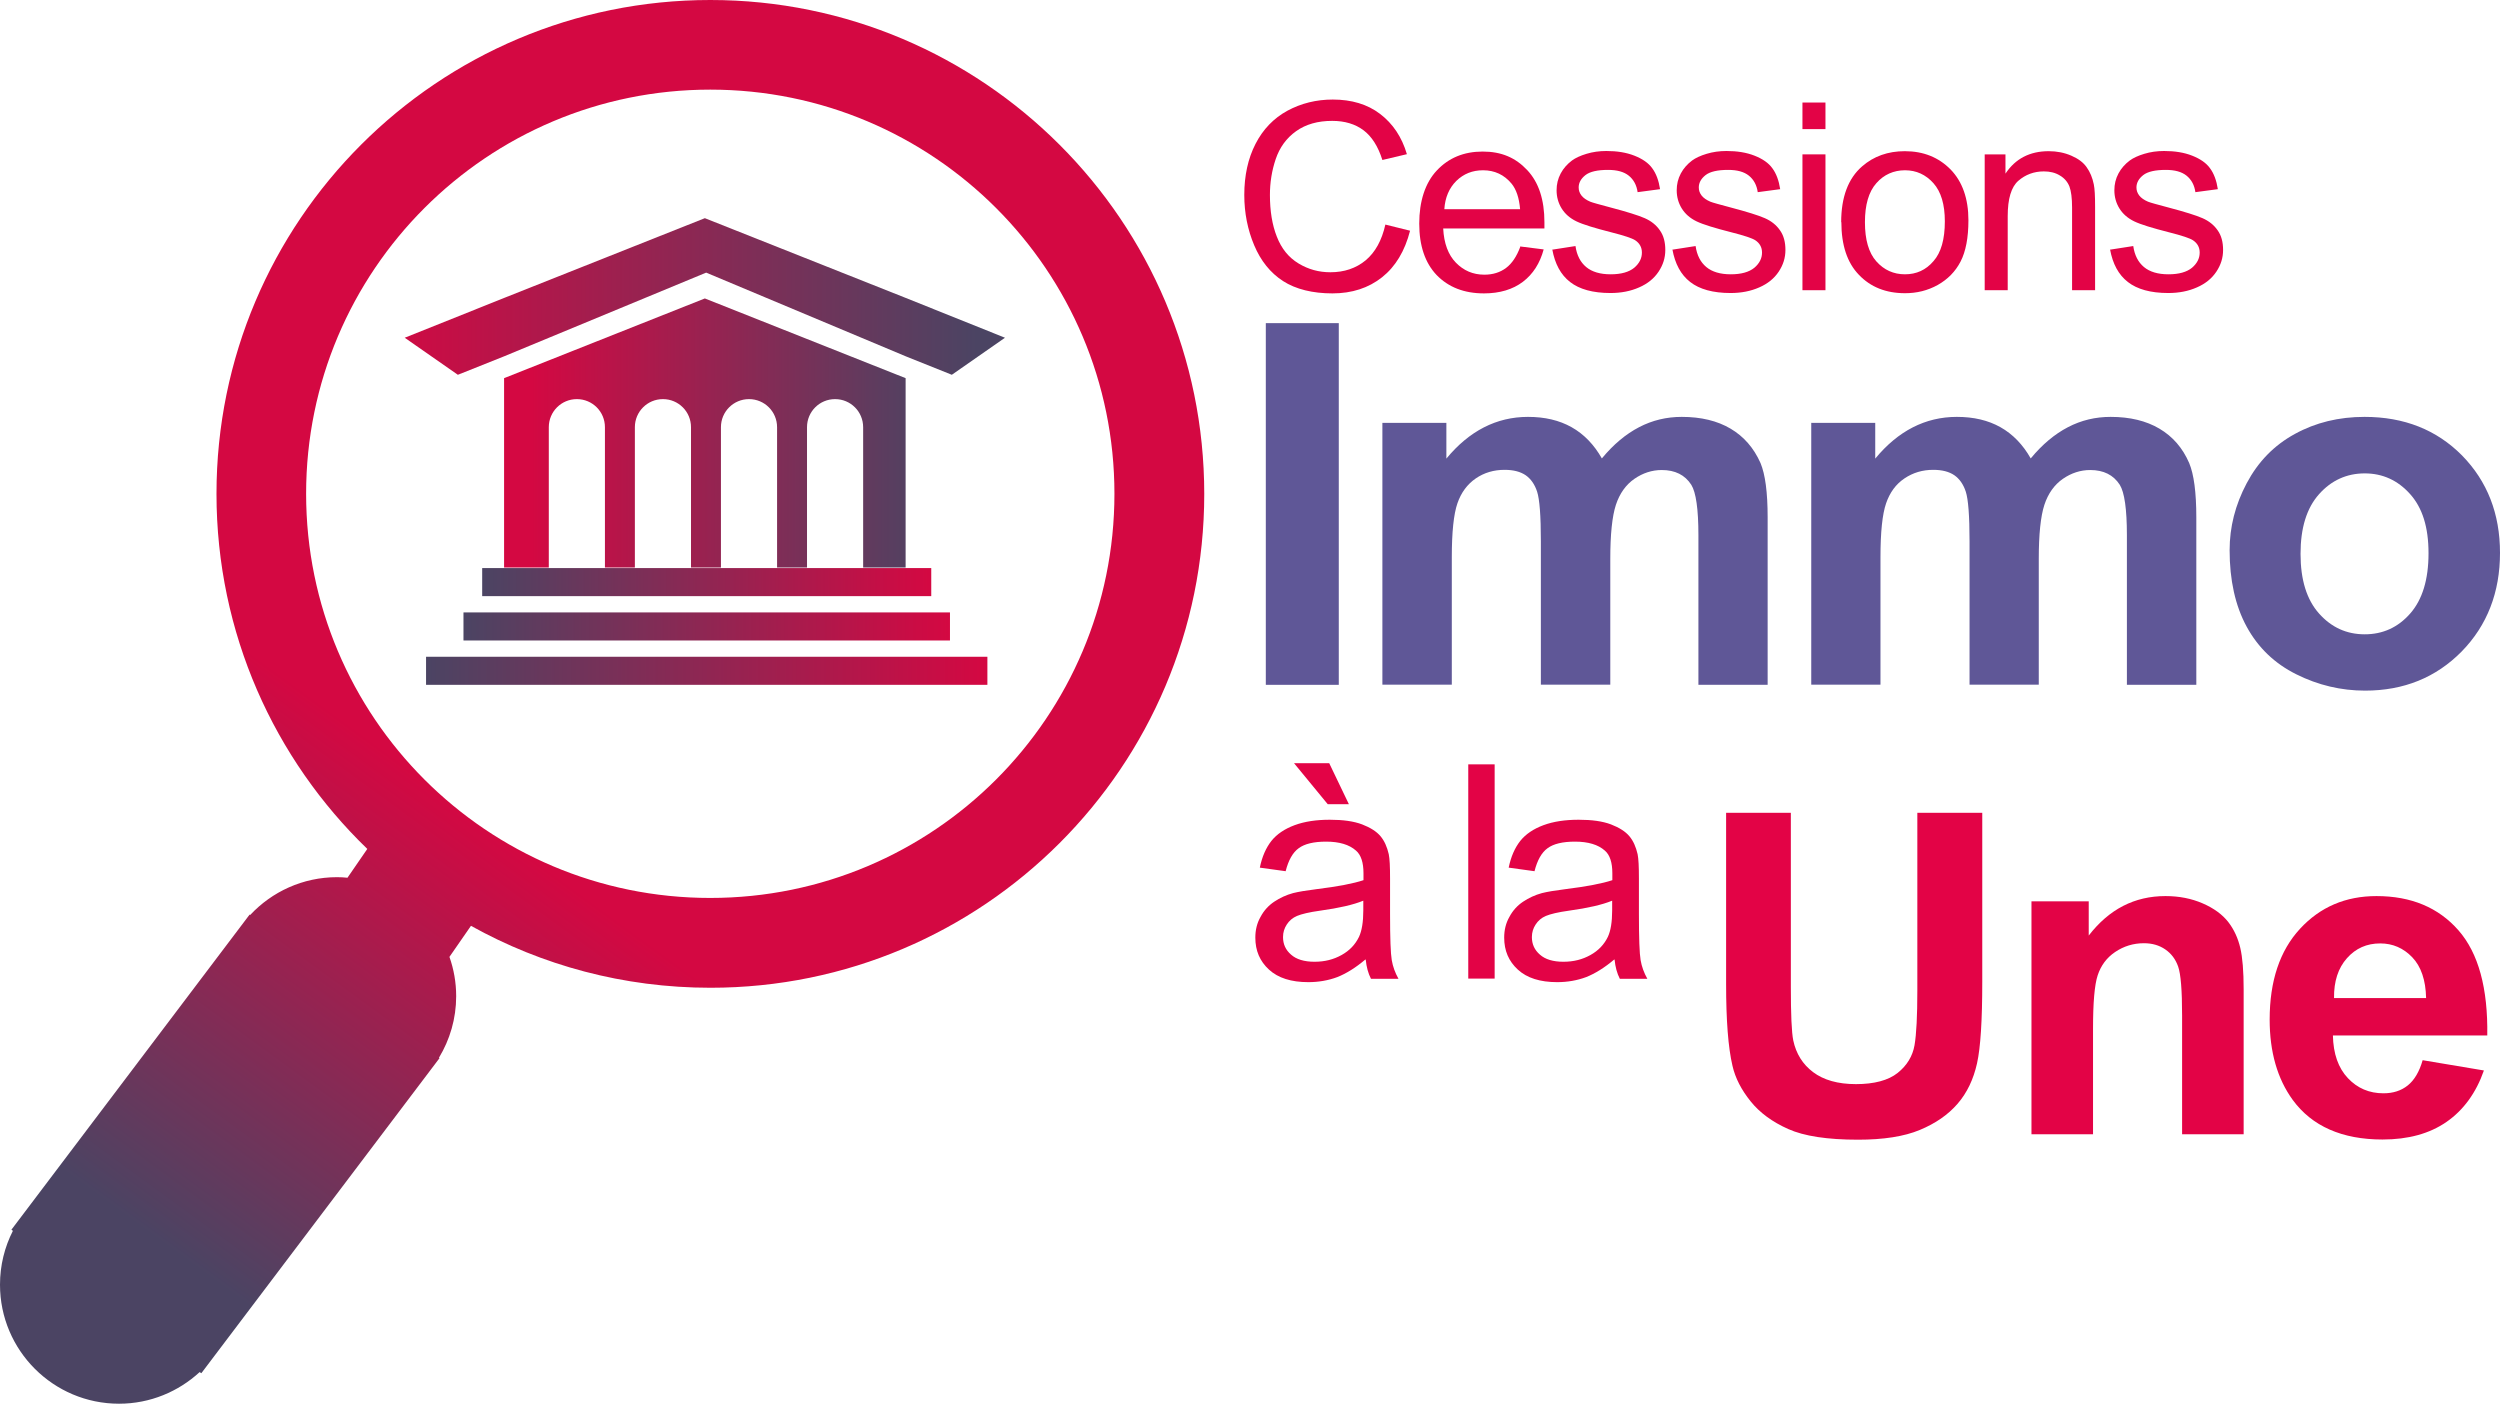 <?xml version="1.0" encoding="UTF-8"?>
<svg id="Calque_2" data-name="Calque 2" xmlns="http://www.w3.org/2000/svg" xmlns:xlink="http://www.w3.org/1999/xlink" viewBox="0 0 133.61 75.02">
  <defs>
    <style>
      .cls-1 {
        fill: #e30346;
      }

      .cls-2 {
        fill: url(#Dégradé_sans_nom_8);
      }

      .cls-3 {
        fill: url(#Dégradé_sans_nom_8-2);
      }

      .cls-4 {
        fill: url(#Dégradé_sans_nom_8-5);
      }

      .cls-5 {
        fill: url(#Dégradé_sans_nom_8-3);
      }

      .cls-6 {
        fill: url(#Dégradé_sans_nom_8-4);
      }

      .cls-7 {
        isolation: isolate;
      }

      .cls-8 {
        fill: url(#Dégradé_sans_nom_12);
      }

      .cls-9 {
        fill: #5f5797;
      }
    </style>
    <linearGradient id="Dégradé_sans_nom_8" data-name="Dégradé sans nom 8" x1="22.77" y1="35.85" x2="52.77" y2="35.85" gradientUnits="userSpaceOnUse">
      <stop offset="0" stop-color="#4b4463"/>
      <stop offset="1" stop-color="#d40842"/>
    </linearGradient>
    <linearGradient id="Dégradé_sans_nom_8-2" data-name="Dégradé sans nom 8" x1="24.77" y1="33.48" x2="50.77" y2="33.48" xlink:href="#Dégradé_sans_nom_8"/>
    <linearGradient id="Dégradé_sans_nom_8-3" data-name="Dégradé sans nom 8" x1="25.77" y1="31.11" x2="49.77" y2="31.11" xlink:href="#Dégradé_sans_nom_8"/>
    <linearGradient id="Dégradé_sans_nom_8-4" data-name="Dégradé sans nom 8" x1="49.83" y1="23.14" x2="28.38" y2="23.14" xlink:href="#Dégradé_sans_nom_8"/>
    <linearGradient id="Dégradé_sans_nom_8-5" data-name="Dégradé sans nom 8" x1="52.22" y1="15.91" x2="20.14" y2="15.81" xlink:href="#Dégradé_sans_nom_8"/>
    <linearGradient id="Dégradé_sans_nom_12" data-name="Dégradé sans nom 12" x1="8.72" y1="66.48" x2="46.64" y2="14.49" gradientUnits="userSpaceOnUse">
      <stop offset="0" stop-color="#4b4463"/>
      <stop offset=".44" stop-color="#d40842"/>
    </linearGradient>
  </defs>
  <g id="Calque_1-2" data-name="Calque 1">
    <g>
      <rect class="cls-2" x="22.77" y="35.1" width="30" height="1.5"/>
      <rect class="cls-3" x="24.77" y="32.73" width="26" height="1.5"/>
      <rect class="cls-5" x="25.77" y="30.36" width="24" height="1.5"/>
      <path class="cls-6" d="M48.4,30.33v-10.12l-10.73-4.26-10.73,4.26v10.12h2.39v-7.5c0-.83.67-1.5,1.5-1.5s1.5.67,1.5,1.5v7.5h1.6v-7.5c0-.83.67-1.5,1.5-1.5s1.5.67,1.5,1.5v7.5h1.6v-7.5c0-.83.67-1.5,1.5-1.5s1.5.67,1.5,1.5v7.5h1.6v-7.5c0-.83.67-1.5,1.5-1.5s1.5.67,1.5,1.5v7.5h2.26Z"/>
      <polygon class="cls-4" points="48.4 15.92 37.67 11.66 26.95 15.92 21.63 18.05 24.47 20.03 26.95 19.04 37.74 14.57 48.4 19.04 50.87 20.03 53.71 18.05 48.4 15.92"/>
      <path class="cls-8" d="M37.96,0C23.39,0,11.57,11.82,11.57,26.39c0,7.45,3.09,14.18,8.06,18.98l-1.06,1.54c-.18-.02-.37-.03-.56-.03-1.83,0-3.48.78-4.64,2.02l-.03-.02L.61,65.72l.08.06c-.44.86-.69,1.84-.69,2.88,0,3.51,2.85,6.36,6.36,6.36,1.67,0,3.18-.65,4.31-1.69l.09.06,12.73-16.84-.03-.02c.58-.96.92-2.08.92-3.29,0-.74-.13-1.45-.36-2.1l1.15-1.66c3.79,2.11,8.15,3.31,12.8,3.31,14.57,0,26.39-11.82,26.39-26.39S52.54,0,37.96,0ZM37.96,47.99c-11.93,0-21.6-9.67-21.6-21.6S26.03,4.79,37.96,4.79s21.6,9.67,21.6,21.6-9.67,21.6-21.6,21.6Z"/>
    </g>
    <g id="Cessions" class="cls-7">
      <g class="cls-7">
        <path class="cls-1" d="M74.03,12l1.33.33c-.28,1.09-.78,1.92-1.5,2.49-.72.57-1.6.86-2.65.86s-1.96-.22-2.64-.66c-.68-.44-1.19-1.08-1.54-1.91s-.53-1.73-.53-2.69c0-1.04.2-1.95.6-2.73.4-.78.97-1.37,1.7-1.77.74-.4,1.55-.6,2.43-.6,1,0,1.85.25,2.53.77s1.16,1.23,1.43,2.15l-1.31.31c-.23-.73-.57-1.26-1.01-1.59s-1-.5-1.67-.5c-.77,0-1.41.18-1.93.55s-.88.87-1.09,1.49c-.21.62-.31,1.26-.31,1.92,0,.85.12,1.6.37,2.23.25.64.63,1.11,1.16,1.43s1.09.47,1.7.47c.74,0,1.37-.21,1.89-.64.51-.43.86-1.06,1.05-1.91Z"/>
        <path class="cls-1" d="M81.23,13.17l1.27.16c-.2.74-.57,1.32-1.11,1.73-.54.41-1.24.62-2.08.62-1.06,0-1.9-.33-2.53-.98-.62-.65-.93-1.57-.93-2.75s.31-2.17.94-2.84,1.44-1.01,2.45-1.01,1.76.33,2.38.99.92,1.59.92,2.79c0,.07,0,.18,0,.33h-5.41c.04.8.27,1.41.68,1.83.41.42.91.64,1.52.64.45,0,.84-.12,1.16-.36.32-.24.57-.62.76-1.13ZM77.19,11.18h4.05c-.05-.61-.21-1.07-.46-1.37-.39-.47-.9-.71-1.52-.71-.57,0-1.04.19-1.43.57-.38.38-.6.88-.64,1.52Z"/>
        <path class="cls-1" d="M82.98,13.34l1.22-.19c.07.49.26.86.57,1.12.31.26.75.39,1.31.39s.98-.12,1.26-.35c.27-.23.41-.5.41-.81,0-.28-.12-.5-.36-.66-.17-.11-.59-.25-1.26-.42-.9-.23-1.53-.42-1.88-.59-.35-.17-.61-.4-.79-.69-.18-.29-.27-.62-.27-.97,0-.32.07-.62.22-.9.15-.28.35-.5.6-.69.19-.14.45-.26.78-.36.33-.1.68-.15,1.06-.15.57,0,1.07.08,1.5.25s.75.39.95.67c.21.28.35.66.42,1.12l-1.2.16c-.05-.37-.21-.67-.47-.88-.26-.21-.63-.31-1.11-.31-.56,0-.97.09-1.21.28-.24.19-.36.41-.36.66,0,.16.05.3.15.43.1.13.26.24.47.33.12.05.49.15,1.09.31.87.23,1.48.42,1.82.57.34.15.61.36.81.65.2.28.29.63.29,1.05s-.12.8-.36,1.16c-.24.36-.58.64-1.04.84-.45.2-.96.3-1.53.3-.94,0-1.66-.2-2.16-.59-.5-.39-.81-.97-.95-1.74Z"/>
        <path class="cls-1" d="M89.4,13.34l1.22-.19c.07.49.26.86.57,1.12.31.26.75.39,1.31.39s.98-.12,1.26-.35c.27-.23.41-.5.41-.81,0-.28-.12-.5-.36-.66-.17-.11-.59-.25-1.26-.42-.9-.23-1.53-.42-1.88-.59-.35-.17-.61-.4-.79-.69-.18-.29-.27-.62-.27-.97,0-.32.07-.62.22-.9.15-.28.35-.5.6-.69.19-.14.45-.26.78-.36.33-.1.68-.15,1.06-.15.57,0,1.07.08,1.5.25s.75.39.95.67c.21.28.35.66.42,1.12l-1.2.16c-.05-.37-.21-.67-.47-.88-.26-.21-.63-.31-1.11-.31-.56,0-.97.09-1.21.28-.24.19-.36.41-.36.66,0,.16.05.3.15.43.1.13.26.24.47.33.12.05.49.15,1.09.31.87.23,1.48.42,1.82.57.34.15.61.36.81.65.2.28.29.63.29,1.05s-.12.8-.36,1.16c-.24.36-.58.64-1.04.84-.45.2-.96.3-1.53.3-.94,0-1.66-.2-2.16-.59-.5-.39-.81-.97-.95-1.74Z"/>
        <path class="cls-1" d="M96.33,6.9v-1.42h1.23v1.42h-1.23ZM96.33,15.51v-7.26h1.23v7.26h-1.23Z"/>
        <path class="cls-1" d="M98.4,11.88c0-1.34.37-2.34,1.12-2.99.62-.54,1.38-.81,2.28-.81,1,0,1.81.33,2.45.98.63.65.95,1.56.95,2.71,0,.93-.14,1.67-.42,2.21-.28.54-.69.95-1.22,1.25-.54.3-1.12.44-1.75.44-1.02,0-1.84-.33-2.46-.98-.63-.65-.94-1.59-.94-2.82ZM99.67,11.88c0,.93.2,1.63.61,2.09.41.46.92.69,1.53.69s1.12-.23,1.52-.7c.41-.46.61-1.17.61-2.13,0-.9-.2-1.58-.61-2.04-.41-.46-.92-.69-1.52-.69s-1.13.23-1.53.69c-.41.46-.61,1.16-.61,2.08Z"/>
        <path class="cls-1" d="M106.07,15.51v-7.26h1.11v1.03c.53-.8,1.3-1.2,2.31-1.2.44,0,.84.08,1.21.24.37.16.64.36.82.62.18.25.31.56.38.91.05.23.07.63.07,1.2v4.46h-1.23v-4.42c0-.5-.05-.88-.14-1.12-.1-.25-.27-.45-.51-.59-.24-.15-.53-.22-.86-.22-.52,0-.98.17-1.36.5-.38.33-.57.96-.57,1.89v3.96h-1.23Z"/>
        <path class="cls-1" d="M112.79,13.34l1.22-.19c.07.49.26.86.57,1.12.31.26.75.39,1.31.39s.98-.12,1.26-.35c.27-.23.41-.5.41-.81,0-.28-.12-.5-.36-.66-.17-.11-.59-.25-1.26-.42-.9-.23-1.53-.42-1.88-.59-.35-.17-.61-.4-.79-.69-.18-.29-.27-.62-.27-.97,0-.32.07-.62.22-.9.15-.28.35-.5.6-.69.19-.14.45-.26.78-.36.33-.1.68-.15,1.06-.15.57,0,1.07.08,1.5.25s.75.39.95.67c.21.28.35.66.42,1.12l-1.2.16c-.05-.37-.21-.67-.47-.88-.26-.21-.63-.31-1.11-.31-.56,0-.97.09-1.21.28-.24.19-.36.41-.36.66,0,.16.05.3.15.43.1.13.26.24.47.33.12.05.49.15,1.09.31.87.23,1.48.42,1.82.57.34.15.61.36.81.65.2.28.29.63.29,1.05s-.12.8-.36,1.16c-.24.36-.58.64-1.04.84-.45.2-.96.3-1.53.3-.94,0-1.66-.2-2.16-.59-.5-.39-.81-.97-.95-1.74Z"/>
      </g>
    </g>
    <g id="_à_la" data-name="à la" class="cls-7">
      <g class="cls-7">
        <path class="cls-1" d="M72.97,51.28c-.52.44-1.02.75-1.5.94-.48.18-1,.27-1.55.27-.91,0-1.61-.22-2.1-.67-.49-.45-.73-1.01-.73-1.71,0-.41.09-.78.28-1.11.18-.34.43-.61.73-.81.3-.2.64-.36,1.01-.46.28-.07.69-.14,1.25-.21,1.14-.14,1.97-.3,2.51-.48,0-.19,0-.32,0-.37,0-.57-.13-.98-.4-1.21-.36-.32-.89-.48-1.6-.48-.66,0-1.15.12-1.46.35-.32.23-.55.64-.7,1.23l-1.38-.19c.12-.59.33-1.06.62-1.43.29-.36.7-.64,1.24-.84.54-.2,1.17-.29,1.88-.29s1.28.08,1.73.25c.44.17.77.38.98.63s.35.57.44.96c.05.24.07.67.07,1.3v1.88c0,1.31.03,2.13.09,2.48s.18.68.36,1h-1.47c-.15-.29-.24-.63-.28-1.02ZM72.85,48.14c-.51.21-1.28.39-2.3.53-.58.08-.99.18-1.23.28-.24.1-.42.26-.55.46-.13.2-.2.42-.2.67,0,.38.14.69.43.94.28.25.7.38,1.25.38s1.02-.12,1.45-.36.73-.56.93-.97c.15-.32.23-.79.23-1.41v-.52ZM72.09,42.98h-1.13l-1.8-2.19h1.88l1.05,2.19Z"/>
        <path class="cls-1" d="M78.47,52.3v-11.45h1.41v11.45h-1.41Z"/>
        <path class="cls-1" d="M86.27,51.28c-.52.44-1.02.75-1.5.94-.48.18-1,.27-1.55.27-.91,0-1.61-.22-2.1-.67-.49-.45-.73-1.01-.73-1.71,0-.41.09-.78.28-1.11.18-.34.43-.61.73-.81.3-.2.64-.36,1.01-.46.28-.07.69-.14,1.25-.21,1.13-.14,1.97-.3,2.51-.48,0-.19,0-.32,0-.37,0-.57-.13-.98-.4-1.21-.36-.32-.89-.48-1.6-.48-.66,0-1.15.12-1.46.35-.32.23-.55.64-.7,1.23l-1.38-.19c.12-.59.33-1.06.62-1.43.29-.36.7-.64,1.24-.84.54-.2,1.17-.29,1.88-.29s1.28.08,1.73.25c.44.17.77.38.98.63.21.25.35.57.44.96.05.24.07.67.07,1.3v1.88c0,1.31.03,2.13.09,2.48.06.35.18.68.36,1h-1.47c-.15-.29-.24-.63-.28-1.02ZM86.15,48.14c-.51.21-1.28.39-2.3.53-.58.08-.99.18-1.23.28-.24.1-.42.26-.55.46-.13.2-.2.42-.2.67,0,.38.14.69.43.94.28.25.7.38,1.25.38s1.02-.12,1.45-.36.73-.56.93-.97c.15-.32.23-.79.23-1.41v-.52Z"/>
      </g>
    </g>
    <g id="Immo" class="cls-7">
      <g class="cls-7">
        <path class="cls-9" d="M67.65,36.6v-19.33h3.9v19.33h-3.9Z"/>
        <path class="cls-9" d="M73.88,22.6h3.42v1.91c1.22-1.48,2.68-2.23,4.36-2.23.9,0,1.67.18,2.33.55s1.2.93,1.62,1.67c.62-.75,1.28-1.3,1.99-1.67s1.47-.55,2.28-.55c1.03,0,1.9.21,2.61.63.71.42,1.24,1.03,1.6,1.84.25.6.38,1.56.38,2.9v8.95h-3.7v-8c0-1.39-.13-2.29-.38-2.69-.34-.53-.87-.79-1.58-.79-.52,0-1.01.16-1.46.47s-.79.78-.99,1.39c-.2.61-.3,1.58-.3,2.89v6.72h-3.71v-7.67c0-1.36-.07-2.24-.2-2.64s-.34-.69-.61-.88c-.28-.19-.65-.29-1.13-.29-.57,0-1.09.15-1.54.46s-.78.75-.98,1.33c-.2.58-.3,1.54-.3,2.89v6.8h-3.71v-14Z"/>
        <path class="cls-9" d="M96.81,22.6h3.41v1.91c1.22-1.48,2.68-2.23,4.36-2.23.9,0,1.67.18,2.33.55s1.2.93,1.62,1.67c.62-.75,1.28-1.3,1.99-1.67s1.47-.55,2.28-.55c1.03,0,1.9.21,2.61.63.71.42,1.24,1.03,1.59,1.84.25.6.38,1.56.38,2.9v8.95h-3.71v-8c0-1.39-.13-2.29-.38-2.69-.34-.53-.87-.79-1.58-.79-.52,0-1.01.16-1.46.47s-.79.78-.99,1.39c-.2.61-.3,1.58-.3,2.89v6.72h-3.7v-7.67c0-1.36-.07-2.24-.2-2.64s-.34-.69-.61-.88c-.28-.19-.65-.29-1.13-.29-.57,0-1.08.15-1.54.46s-.78.75-.98,1.33c-.2.58-.3,1.54-.3,2.89v6.8h-3.7v-14Z"/>
        <path class="cls-9" d="M119.16,29.4c0-1.23.3-2.42.91-3.57.61-1.15,1.46-2.03,2.58-2.64,1.11-.61,2.35-.91,3.72-.91,2.12,0,3.85.69,5.21,2.06,1.35,1.38,2.03,3.11,2.03,5.21s-.68,3.87-2.05,5.27c-1.37,1.39-3.09,2.09-5.16,2.09-1.28,0-2.51-.29-3.67-.87-1.17-.58-2.05-1.43-2.66-2.55-.61-1.12-.91-2.49-.91-4.09ZM122.95,29.6c0,1.39.33,2.45.99,3.19s1.47,1.11,2.44,1.11,1.78-.37,2.43-1.11c.65-.74.98-1.81.98-3.22s-.33-2.43-.98-3.16c-.66-.74-1.47-1.11-2.43-1.11s-1.78.37-2.44,1.11-.99,1.8-.99,3.19Z"/>
      </g>
    </g>
    <g id="Immo-2" data-name="Immo">
      <g class="cls-7">
        <path class="cls-1" d="M92.24,43.44h3.47v9.3c0,1.48.04,2.43.13,2.87.15.7.5,1.27,1.06,1.69s1.32.64,2.29.64,1.73-.2,2.23-.6.8-.9.9-1.48.15-1.56.15-2.92v-9.5h3.47v9.02c0,2.06-.09,3.52-.28,4.37s-.53,1.57-1.04,2.16-1.18,1.05-2.02,1.4-1.95.52-3.3.52c-1.64,0-2.88-.19-3.73-.57s-1.52-.87-2.01-1.48-.82-1.24-.97-1.9c-.23-.98-.34-2.44-.34-4.36v-9.16Z"/>
        <path class="cls-1" d="M119.91,60.62h-3.29v-6.35c0-1.34-.07-2.21-.21-2.61s-.37-.7-.69-.92-.7-.33-1.14-.33c-.57,0-1.08.16-1.54.47s-.76.73-.93,1.24-.25,1.47-.25,2.86v5.64h-3.29v-12.45h3.06v1.83c1.09-1.41,2.45-2.11,4.1-2.11.73,0,1.39.13,1.99.39s1.06.6,1.37,1,.52.87.64,1.38.18,1.25.18,2.21v7.73Z"/>
        <path class="cls-1" d="M129.47,56.66l3.28.55c-.42,1.2-1.09,2.12-2,2.75s-2.05.94-3.42.94c-2.16,0-3.77-.71-4.8-2.12-.82-1.13-1.23-2.56-1.23-4.29,0-2.06.54-3.68,1.62-4.85s2.44-1.75,4.09-1.75c1.85,0,3.31.61,4.38,1.83s1.58,3.1,1.54,5.62h-8.25c.02.98.29,1.74.8,2.28s1.14.81,1.9.81c.52,0,.95-.14,1.3-.42s.62-.73.8-1.36ZM129.66,53.33c-.02-.95-.27-1.68-.74-2.17s-1.04-.74-1.71-.74c-.72,0-1.31.26-1.78.79s-.7,1.23-.69,2.13h4.92Z"/>
      </g>
    </g>
  </g>
</svg>